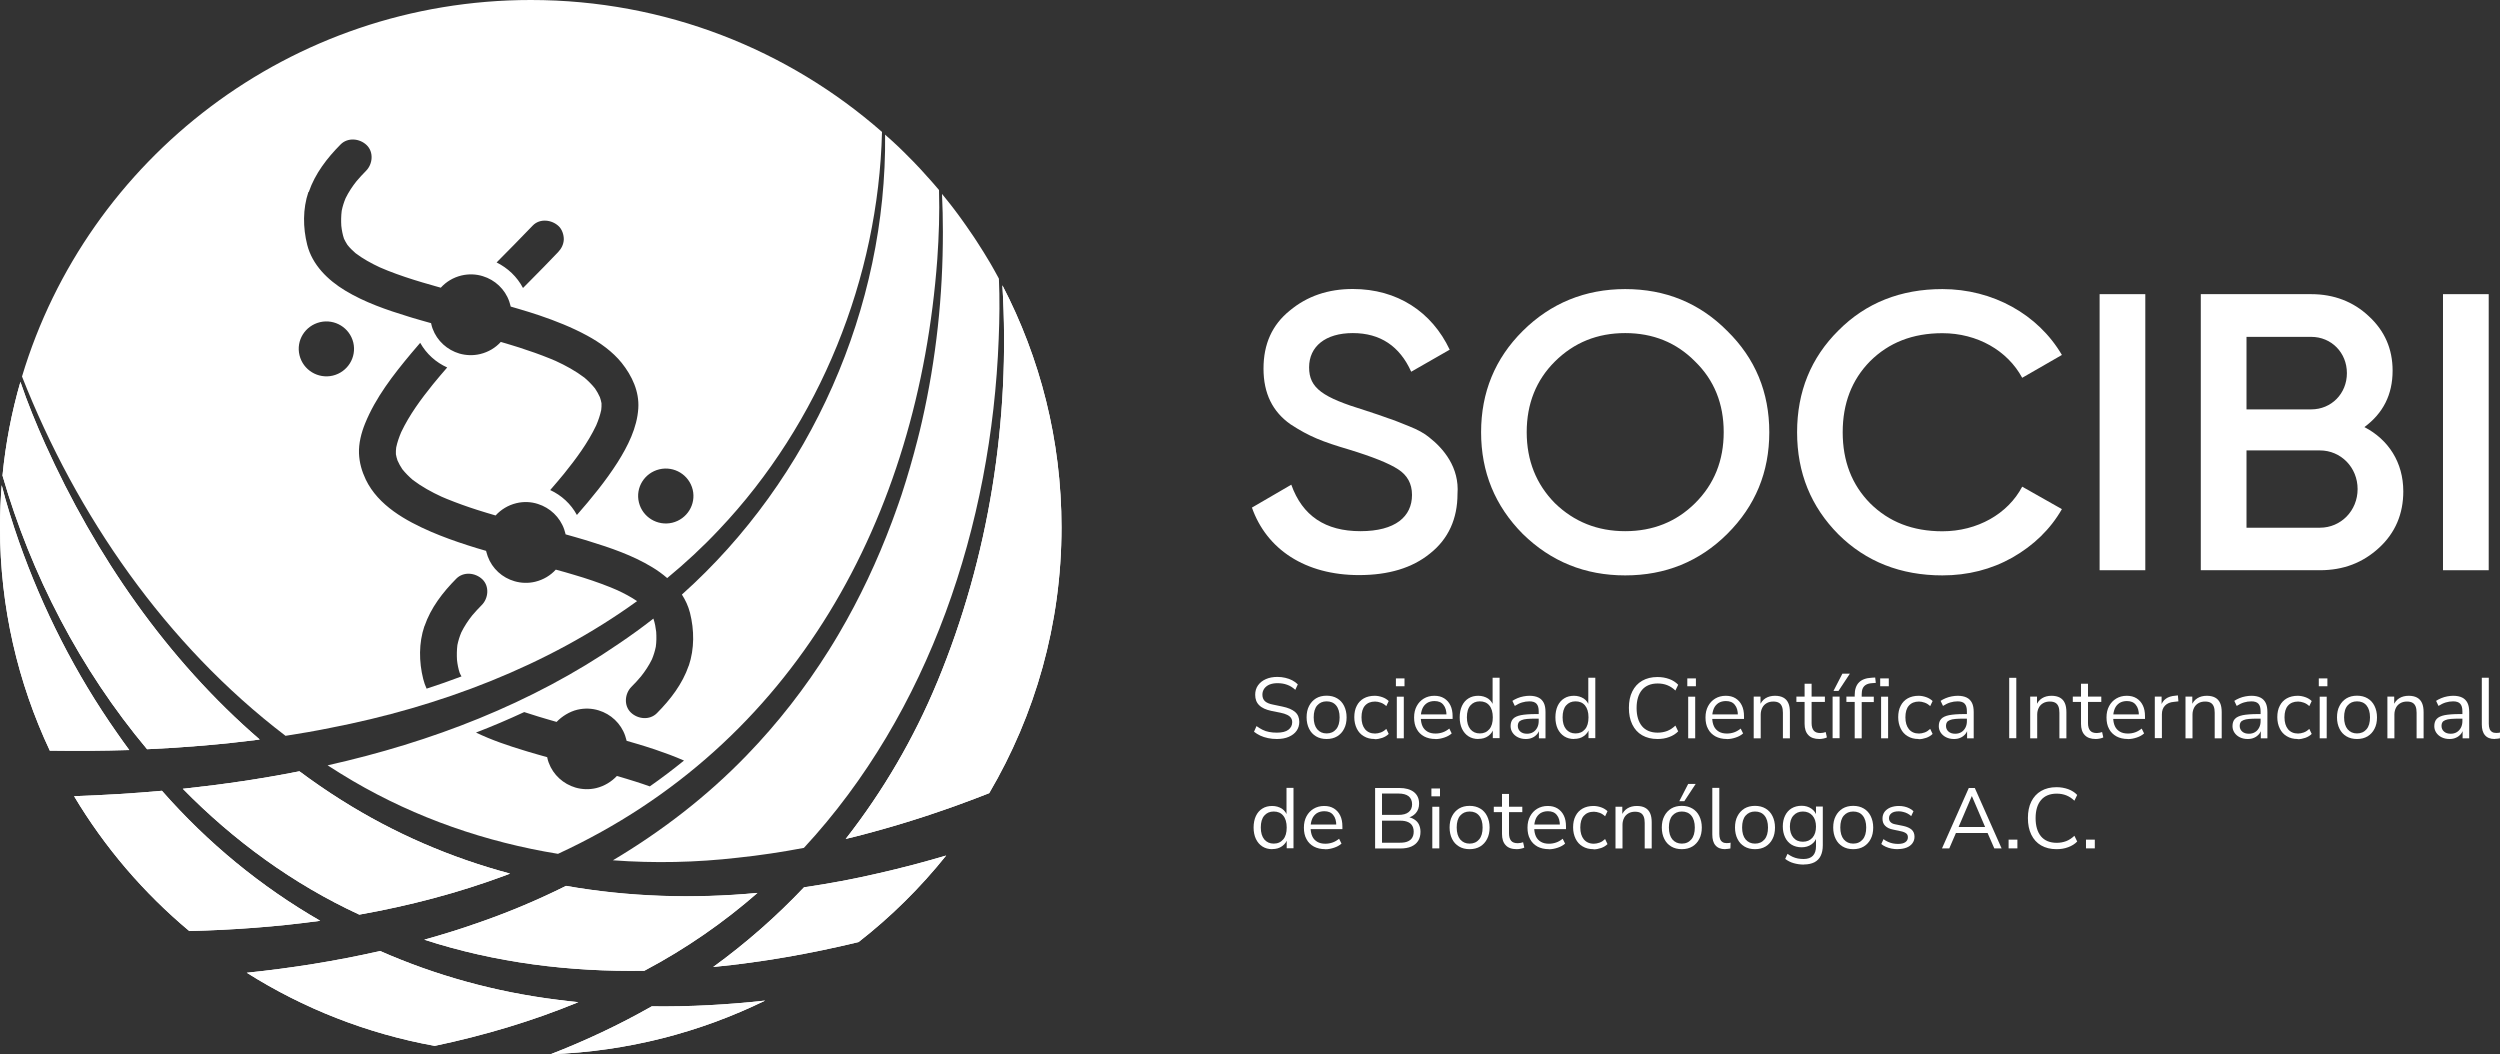 <svg width="166" height="70" viewBox="0 0 166 70" fill="none" xmlns="http://www.w3.org/2000/svg">
<rect x="0" y="0" width="166" height="70" fill="#333333" stroke="none"/>
<g id="Asset 13 2" clip-path="url(#clip0_620_1773)">
<g id="Layer_1-2">
<path id="Vector" d="M83.133 33.701L85.742 32.183C86.48 34.255 88.007 35.27 90.331 35.27C92.655 35.27 93.757 34.301 93.757 32.863C93.757 32.104 93.438 31.55 92.834 31.161C92.23 30.765 91.121 30.323 89.567 29.848C87.801 29.327 86.931 28.984 85.689 28.173C84.501 27.335 83.897 26.128 83.897 24.479C83.897 22.83 84.474 21.57 85.636 20.627C86.798 19.657 88.193 19.189 89.826 19.189C92.781 19.189 95.072 20.706 96.26 23.219L93.704 24.683C92.94 22.982 91.645 22.117 89.826 22.117C88.007 22.117 86.924 23.008 86.924 24.393C86.924 25.778 87.821 26.385 90.643 27.249C91.353 27.487 91.858 27.645 92.17 27.77C92.515 27.876 92.96 28.061 93.538 28.292C94.142 28.529 94.594 28.786 94.879 29.024C95.855 29.782 96.911 31.042 96.778 32.797C96.778 34.446 96.174 35.785 94.959 36.748C93.77 37.718 92.19 38.186 90.238 38.186C86.679 38.186 84.096 36.484 83.12 33.681L83.133 33.701Z" fill="white"/>
<path id="Vector_2" d="M107.913 38.206C105.251 38.206 102.986 37.289 101.114 35.455C99.268 33.595 98.345 31.346 98.345 28.701C98.345 26.055 99.268 23.806 101.114 21.972C102.96 20.139 105.251 19.195 107.913 19.195C110.576 19.195 112.84 20.112 114.686 21.972C116.558 23.806 117.481 26.055 117.481 28.701C117.481 31.346 116.558 33.595 114.686 35.455C112.84 37.289 110.576 38.206 107.913 38.206ZM107.913 35.27C109.759 35.27 111.313 34.644 112.555 33.41C113.823 32.151 114.454 30.581 114.454 28.694C114.454 26.808 113.823 25.238 112.555 24.004C111.313 22.744 109.759 22.117 107.913 22.117C106.067 22.117 104.514 22.744 103.245 24.004C102.004 25.238 101.373 26.808 101.373 28.694C101.373 30.581 102.004 32.151 103.245 33.41C104.514 34.644 106.067 35.27 107.913 35.27Z" fill="white"/>
<path id="Vector_3" d="M122.07 35.482C120.25 33.648 119.327 31.398 119.327 28.701C119.327 26.003 120.25 23.753 122.07 21.946C123.889 20.112 126.206 19.195 128.975 19.195C132.322 19.195 135.33 20.871 136.91 23.569L134.274 25.086C133.298 23.278 131.293 22.124 128.975 22.124C126.997 22.124 125.416 22.751 124.175 23.984C122.959 25.218 122.355 26.788 122.355 28.701C122.355 30.613 122.959 32.183 124.175 33.417C125.416 34.651 126.997 35.277 128.975 35.277C131.293 35.277 133.325 34.123 134.274 32.315L136.91 33.806C136.147 35.139 135.038 36.214 133.617 37.025C132.222 37.81 130.662 38.206 128.975 38.206C126.206 38.206 123.889 37.289 122.07 35.482Z" fill="white"/>
<path id="Vector_4" d="M139.414 19.532H142.448V37.863H139.414V19.532Z" fill="white"/>
<path id="Vector_5" d="M159.579 32.625C159.579 34.116 159.054 35.376 157.972 36.372C156.89 37.368 155.602 37.863 154.041 37.863H146.133V19.532H153.464C154.964 19.532 156.259 20.026 157.288 20.996C158.344 21.966 158.869 23.173 158.869 24.611C158.869 26.207 158.238 27.441 156.996 28.358C158.603 29.195 159.579 30.712 159.579 32.625ZM149.168 22.362V27.183H153.464C154.805 27.183 155.834 26.135 155.834 24.776C155.834 23.417 154.805 22.368 153.464 22.368H149.168V22.362ZM154.041 35.04C155.436 35.04 156.545 33.912 156.545 32.474C156.545 31.036 155.436 29.908 154.041 29.908H149.168V35.04H154.041Z" fill="white"/>
<path id="Vector_6" d="M162.215 19.532H165.25V37.863H162.215V19.532Z" fill="white"/>
<path id="Vector_7" d="M84.786 49.07C84.574 49.07 84.381 49.05 84.195 49.011C84.009 48.971 83.837 48.918 83.684 48.846C83.531 48.773 83.392 48.687 83.266 48.588L83.432 48.212C83.564 48.305 83.697 48.391 83.83 48.456C83.963 48.523 84.115 48.575 84.268 48.602C84.428 48.635 84.6 48.648 84.786 48.648C85.132 48.648 85.384 48.582 85.55 48.456C85.716 48.331 85.802 48.16 85.802 47.955C85.802 47.843 85.775 47.751 85.722 47.672C85.669 47.592 85.59 47.526 85.47 47.467C85.351 47.408 85.204 47.361 85.012 47.322L84.414 47.203C84.056 47.124 83.784 47.005 83.611 46.827C83.432 46.656 83.345 46.425 83.345 46.135C83.345 45.897 83.405 45.686 83.531 45.508C83.657 45.33 83.83 45.191 84.056 45.092C84.281 44.993 84.534 44.947 84.819 44.947C85.005 44.947 85.178 44.967 85.344 45.007C85.51 45.046 85.663 45.099 85.802 45.172C85.942 45.244 86.068 45.336 86.174 45.442L86.008 45.805C85.835 45.647 85.656 45.534 85.463 45.468C85.271 45.396 85.058 45.363 84.819 45.363C84.614 45.363 84.441 45.396 84.295 45.455C84.149 45.515 84.036 45.607 83.95 45.719C83.87 45.838 83.823 45.97 83.823 46.121C83.823 46.306 83.876 46.445 83.989 46.557C84.102 46.662 84.288 46.742 84.54 46.788L85.138 46.913C85.523 46.992 85.809 47.111 85.995 47.276C86.181 47.434 86.273 47.658 86.273 47.935C86.273 48.153 86.214 48.351 86.094 48.523C85.975 48.694 85.802 48.826 85.576 48.925C85.351 49.024 85.085 49.07 84.779 49.07H84.786Z" fill="white"/>
<path id="Vector_8" d="M88.086 49.07C87.814 49.07 87.582 49.011 87.382 48.892C87.183 48.773 87.031 48.608 86.924 48.39C86.818 48.179 86.758 47.922 86.758 47.632C86.758 47.342 86.811 47.084 86.924 46.873C87.031 46.662 87.19 46.491 87.382 46.372C87.582 46.253 87.814 46.194 88.086 46.194C88.359 46.194 88.591 46.253 88.79 46.372C88.989 46.491 89.142 46.656 89.248 46.873C89.355 47.091 89.414 47.342 89.414 47.632C89.414 47.922 89.361 48.179 89.248 48.39C89.142 48.608 88.983 48.773 88.79 48.892C88.591 49.011 88.359 49.07 88.086 49.07ZM88.086 48.7C88.352 48.7 88.558 48.608 88.717 48.423C88.876 48.239 88.95 47.975 88.95 47.632C88.95 47.289 88.87 47.025 88.717 46.84C88.564 46.656 88.352 46.57 88.086 46.57C87.821 46.57 87.621 46.662 87.462 46.84C87.303 47.025 87.23 47.289 87.23 47.632C87.23 47.975 87.309 48.239 87.462 48.423C87.621 48.608 87.827 48.7 88.086 48.7Z" fill="white"/>
<path id="Vector_9" d="M91.28 49.07C91.001 49.07 90.762 49.011 90.556 48.885C90.35 48.766 90.198 48.595 90.091 48.377C89.985 48.16 89.925 47.909 89.925 47.619C89.925 47.328 89.979 47.071 90.091 46.86C90.198 46.649 90.357 46.484 90.556 46.372C90.755 46.26 91.001 46.2 91.28 46.2C91.453 46.2 91.619 46.233 91.791 46.293C91.957 46.352 92.097 46.438 92.21 46.55L92.05 46.886C91.938 46.781 91.818 46.702 91.685 46.656C91.552 46.609 91.426 46.583 91.307 46.583C91.014 46.583 90.795 46.675 90.636 46.853C90.477 47.032 90.404 47.295 90.404 47.632C90.404 47.968 90.483 48.225 90.636 48.417C90.795 48.608 91.014 48.707 91.307 48.707C91.426 48.707 91.552 48.681 91.685 48.635C91.818 48.588 91.938 48.503 92.05 48.397L92.21 48.733C92.097 48.846 91.957 48.931 91.791 48.991C91.619 49.05 91.453 49.083 91.287 49.083L91.28 49.07Z" fill="white"/>
<path id="Vector_10" d="M92.688 45.567V45.046H93.259V45.567H92.688ZM92.748 49.024V46.26H93.212V49.024H92.748Z" fill="white"/>
<path id="Vector_11" d="M95.317 49.07C95.025 49.07 94.773 49.011 94.56 48.898C94.348 48.78 94.182 48.621 94.069 48.404C93.949 48.193 93.896 47.935 93.896 47.638C93.896 47.342 93.956 47.097 94.069 46.886C94.182 46.675 94.341 46.504 94.54 46.385C94.74 46.266 94.972 46.2 95.237 46.2C95.503 46.2 95.702 46.253 95.888 46.365C96.067 46.477 96.207 46.629 96.307 46.834C96.406 47.038 96.453 47.276 96.453 47.559V47.737H94.255V47.434H96.141L96.048 47.507C96.048 47.203 95.981 46.966 95.842 46.801C95.709 46.629 95.51 46.55 95.251 46.55C95.058 46.55 94.892 46.596 94.753 46.682C94.62 46.774 94.514 46.893 94.447 47.051C94.381 47.21 94.341 47.394 94.341 47.599V47.632C94.341 47.863 94.381 48.061 94.454 48.219C94.527 48.377 94.64 48.496 94.786 48.582C94.932 48.667 95.111 48.707 95.317 48.707C95.483 48.707 95.643 48.681 95.795 48.628C95.948 48.575 96.094 48.489 96.234 48.377L96.393 48.7C96.267 48.813 96.107 48.905 95.908 48.971C95.716 49.037 95.516 49.076 95.311 49.076L95.317 49.07Z" fill="white"/>
<path id="Vector_12" d="M98.159 49.07C97.913 49.07 97.694 49.011 97.508 48.892C97.323 48.773 97.183 48.608 97.077 48.391C96.977 48.179 96.924 47.922 96.924 47.632C96.924 47.342 96.977 47.078 97.077 46.867C97.176 46.656 97.323 46.484 97.508 46.372C97.694 46.253 97.913 46.2 98.159 46.2C98.405 46.2 98.624 46.267 98.81 46.385C98.989 46.511 99.109 46.682 99.168 46.893H99.109V45H99.573V49.011H99.122V48.351H99.182C99.122 48.569 99.002 48.74 98.817 48.872C98.637 49.004 98.418 49.063 98.166 49.063L98.159 49.07ZM98.259 48.7C98.524 48.7 98.73 48.608 98.889 48.423C99.049 48.239 99.122 47.975 99.122 47.632C99.122 47.289 99.042 47.025 98.889 46.84C98.737 46.656 98.524 46.57 98.259 46.57C97.993 46.57 97.794 46.662 97.635 46.84C97.475 47.025 97.402 47.289 97.402 47.632C97.402 47.975 97.482 48.239 97.635 48.423C97.794 48.608 98 48.7 98.259 48.7Z" fill="white"/>
<path id="Vector_13" d="M101.306 49.07C101.114 49.07 100.941 49.03 100.795 48.958C100.642 48.885 100.523 48.78 100.437 48.654C100.35 48.522 100.304 48.384 100.304 48.219C100.304 48.014 100.357 47.849 100.463 47.737C100.569 47.619 100.742 47.539 100.988 47.487C101.233 47.441 101.559 47.414 101.984 47.414H102.243V47.718H101.99C101.758 47.718 101.565 47.724 101.406 47.737C101.247 47.751 101.127 47.777 101.034 47.816C100.941 47.856 100.875 47.902 100.842 47.962C100.802 48.021 100.782 48.1 100.782 48.193C100.782 48.351 100.835 48.476 100.948 48.575C101.061 48.674 101.207 48.72 101.393 48.72C101.545 48.72 101.678 48.687 101.798 48.615C101.917 48.542 102.004 48.443 102.07 48.318C102.136 48.193 102.17 48.047 102.17 47.883V47.236C102.17 46.999 102.123 46.834 102.023 46.728C101.931 46.623 101.771 46.57 101.552 46.57C101.386 46.57 101.22 46.596 101.067 46.642C100.908 46.689 100.749 46.768 100.583 46.873L100.423 46.537C100.523 46.471 100.636 46.411 100.762 46.359C100.888 46.306 101.021 46.266 101.16 46.24C101.3 46.214 101.433 46.2 101.559 46.2C101.798 46.2 101.997 46.24 102.156 46.319C102.316 46.398 102.429 46.517 102.508 46.675C102.588 46.834 102.621 47.038 102.621 47.282V49.024H102.183V48.377H102.236C102.203 48.522 102.15 48.648 102.063 48.747C101.977 48.846 101.871 48.931 101.745 48.984C101.618 49.043 101.479 49.07 101.32 49.07H101.306Z" fill="white"/>
<path id="Vector_14" d="M104.514 49.07C104.268 49.07 104.049 49.011 103.863 48.892C103.677 48.773 103.538 48.608 103.431 48.391C103.332 48.179 103.279 47.922 103.279 47.632C103.279 47.342 103.332 47.078 103.431 46.867C103.531 46.656 103.677 46.484 103.863 46.372C104.049 46.253 104.268 46.2 104.514 46.2C104.759 46.2 104.978 46.267 105.164 46.385C105.344 46.511 105.463 46.682 105.523 46.893H105.463V45H105.928V49.011H105.476V48.351H105.536C105.476 48.569 105.357 48.74 105.171 48.872C104.992 49.004 104.773 49.063 104.52 49.063L104.514 49.07ZM104.613 48.7C104.879 48.7 105.085 48.608 105.244 48.423C105.403 48.239 105.476 47.975 105.476 47.632C105.476 47.289 105.397 47.025 105.244 46.84C105.091 46.656 104.879 46.57 104.613 46.57C104.348 46.57 104.148 46.662 103.989 46.84C103.83 47.025 103.757 47.289 103.757 47.632C103.757 47.975 103.836 48.239 103.989 48.423C104.148 48.608 104.354 48.7 104.613 48.7Z" fill="white"/>
<path id="Vector_15" d="M110.058 49.07C109.66 49.07 109.321 48.984 109.035 48.819C108.75 48.654 108.537 48.417 108.385 48.107C108.232 47.797 108.159 47.434 108.159 47.005C108.159 46.577 108.232 46.214 108.385 45.91C108.537 45.607 108.75 45.369 109.035 45.205C109.321 45.04 109.66 44.954 110.058 44.954C110.337 44.954 110.596 45 110.835 45.086C111.074 45.172 111.273 45.303 111.432 45.468L111.247 45.851C111.074 45.686 110.888 45.567 110.702 45.495C110.516 45.422 110.304 45.383 110.071 45.383C109.62 45.383 109.268 45.528 109.029 45.811C108.79 46.095 108.67 46.497 108.67 47.012C108.67 47.526 108.79 47.929 109.029 48.219C109.268 48.503 109.62 48.648 110.071 48.648C110.304 48.648 110.509 48.608 110.702 48.536C110.888 48.463 111.074 48.344 111.247 48.179L111.432 48.562C111.273 48.727 111.074 48.852 110.835 48.938C110.596 49.03 110.337 49.07 110.058 49.07Z" fill="white"/>
<path id="Vector_16" d="M112.037 45.567V45.046H112.608V45.567H112.037ZM112.096 49.024V46.26H112.561V49.024H112.096Z" fill="white"/>
<path id="Vector_17" d="M114.666 49.07C114.374 49.07 114.122 49.011 113.909 48.898C113.697 48.78 113.531 48.621 113.418 48.404C113.298 48.193 113.245 47.935 113.245 47.638C113.245 47.342 113.305 47.097 113.418 46.886C113.531 46.675 113.69 46.504 113.889 46.385C114.088 46.266 114.321 46.2 114.586 46.2C114.852 46.2 115.051 46.253 115.237 46.365C115.416 46.477 115.556 46.629 115.655 46.834C115.755 47.038 115.802 47.276 115.802 47.559V47.737H113.604V47.434H115.489L115.396 47.507C115.396 47.203 115.33 46.966 115.191 46.801C115.058 46.629 114.859 46.55 114.6 46.55C114.407 46.55 114.241 46.596 114.102 46.682C113.969 46.774 113.863 46.893 113.796 47.051C113.73 47.21 113.69 47.394 113.69 47.599V47.632C113.69 47.863 113.73 48.061 113.803 48.219C113.876 48.377 113.989 48.496 114.135 48.582C114.281 48.667 114.46 48.707 114.666 48.707C114.832 48.707 114.991 48.681 115.144 48.628C115.297 48.575 115.443 48.489 115.582 48.377L115.742 48.7C115.616 48.813 115.456 48.905 115.257 48.971C115.064 49.037 114.865 49.076 114.659 49.076L114.666 49.07Z" fill="white"/>
<path id="Vector_18" d="M116.446 49.017V46.253H116.897V46.867H116.838C116.917 46.649 117.05 46.477 117.229 46.365C117.409 46.253 117.621 46.2 117.86 46.2C118.079 46.2 118.265 46.24 118.411 46.319C118.557 46.398 118.67 46.517 118.743 46.682C118.816 46.84 118.849 47.045 118.849 47.295V49.024H118.385V47.328C118.385 47.157 118.365 47.018 118.318 46.906C118.272 46.794 118.205 46.715 118.112 46.662C118.019 46.609 117.9 46.583 117.747 46.583C117.581 46.583 117.435 46.616 117.309 46.689C117.183 46.761 117.083 46.86 117.017 46.992C116.95 47.124 116.911 47.276 116.911 47.447V49.024H116.446V49.017Z" fill="white"/>
<path id="Vector_19" d="M120.808 49.07C120.483 49.07 120.231 48.984 120.071 48.806C119.905 48.635 119.825 48.384 119.825 48.061V46.609H119.281V46.253H119.825V45.402H120.29V46.253H121.173V46.609H120.29V48.014C120.29 48.232 120.337 48.397 120.43 48.509C120.523 48.621 120.669 48.674 120.875 48.674C120.934 48.674 120.994 48.667 121.061 48.654C121.12 48.641 121.18 48.621 121.227 48.608L121.306 48.964C121.26 48.991 121.187 49.017 121.087 49.037C120.994 49.057 120.901 49.07 120.815 49.07H120.808Z" fill="white"/>
<path id="Vector_20" d="M121.685 49.017V46.253H122.149V49.017H121.685ZM121.744 45.877L122.335 44.73H122.833L122.076 45.877H121.744Z" fill="white"/>
<path id="Vector_21" d="M123.152 49.017V46.609H122.601V46.253H123.278L123.152 46.372V46.154C123.152 45.785 123.245 45.508 123.431 45.317C123.617 45.125 123.903 45.02 124.288 45L124.513 44.987L124.553 45.343L124.288 45.363C124.128 45.376 124.002 45.409 123.903 45.468C123.803 45.528 123.73 45.607 123.683 45.712C123.637 45.818 123.617 45.95 123.617 46.108V46.346L123.551 46.26H124.42V46.616H123.617V49.024H123.152V49.017Z" fill="white"/>
<path id="Vector_22" d="M124.845 45.567V45.046H125.416V45.567H124.845ZM124.905 49.024V46.26H125.37V49.024H124.905Z" fill="white"/>
<path id="Vector_23" d="M127.395 49.07C127.116 49.07 126.877 49.011 126.671 48.885C126.465 48.766 126.313 48.595 126.207 48.377C126.1 48.16 126.041 47.909 126.041 47.619C126.041 47.328 126.094 47.071 126.207 46.86C126.313 46.649 126.472 46.484 126.671 46.372C126.871 46.26 127.116 46.2 127.395 46.2C127.568 46.2 127.734 46.233 127.906 46.293C128.072 46.352 128.212 46.438 128.325 46.55L128.165 46.886C128.052 46.781 127.933 46.702 127.8 46.656C127.667 46.609 127.541 46.583 127.422 46.583C127.129 46.583 126.91 46.675 126.751 46.853C126.592 47.032 126.519 47.295 126.519 47.632C126.519 47.968 126.598 48.225 126.751 48.417C126.91 48.608 127.129 48.707 127.422 48.707C127.541 48.707 127.667 48.681 127.8 48.635C127.933 48.588 128.052 48.503 128.165 48.397L128.325 48.733C128.212 48.846 128.072 48.931 127.906 48.991C127.734 49.05 127.568 49.083 127.402 49.083L127.395 49.07Z" fill="white"/>
<path id="Vector_24" d="M129.739 49.07C129.546 49.07 129.374 49.03 129.228 48.958C129.075 48.885 128.955 48.78 128.869 48.654C128.783 48.522 128.736 48.384 128.736 48.219C128.736 48.014 128.789 47.849 128.896 47.737C129.002 47.619 129.175 47.539 129.42 47.487C129.666 47.441 129.991 47.414 130.416 47.414H130.675V47.718H130.423C130.19 47.718 129.998 47.724 129.839 47.737C129.679 47.751 129.56 47.777 129.467 47.816C129.374 47.856 129.307 47.902 129.274 47.962C129.234 48.021 129.214 48.1 129.214 48.193C129.214 48.351 129.268 48.476 129.38 48.575C129.493 48.674 129.639 48.72 129.825 48.72C129.978 48.72 130.111 48.687 130.23 48.615C130.35 48.542 130.436 48.443 130.503 48.318C130.569 48.193 130.602 48.047 130.602 47.883V47.236C130.602 46.999 130.556 46.834 130.456 46.728C130.363 46.623 130.204 46.57 129.985 46.57C129.819 46.57 129.653 46.596 129.5 46.642C129.341 46.689 129.181 46.768 129.015 46.873L128.856 46.537C128.955 46.471 129.068 46.411 129.194 46.359C129.321 46.306 129.453 46.266 129.593 46.24C129.732 46.214 129.865 46.2 129.991 46.2C130.23 46.2 130.43 46.24 130.589 46.319C130.748 46.398 130.861 46.517 130.941 46.675C131.02 46.834 131.054 47.038 131.054 47.282V49.024H130.615V48.377H130.669C130.635 48.522 130.582 48.648 130.496 48.747C130.41 48.846 130.303 48.931 130.177 48.984C130.051 49.043 129.912 49.07 129.752 49.07H129.739Z" fill="white"/>
<path id="Vector_25" d="M133.411 49.017V45.007H133.882V49.017H133.411Z" fill="white"/>
<path id="Vector_26" d="M134.805 49.017V46.253H135.257V46.867H135.197C135.277 46.649 135.409 46.477 135.589 46.365C135.768 46.253 135.98 46.2 136.219 46.2C136.439 46.2 136.625 46.24 136.771 46.319C136.917 46.398 137.03 46.517 137.103 46.682C137.176 46.84 137.209 47.045 137.209 47.295V49.024H136.744V47.328C136.744 47.157 136.724 47.018 136.678 46.906C136.631 46.794 136.565 46.715 136.472 46.662C136.379 46.609 136.259 46.583 136.107 46.583C135.941 46.583 135.795 46.616 135.668 46.689C135.542 46.761 135.443 46.86 135.376 46.992C135.31 47.124 135.27 47.276 135.27 47.447V49.024H134.805V49.017Z" fill="white"/>
<path id="Vector_27" d="M139.161 49.07C138.836 49.07 138.584 48.984 138.424 48.806C138.258 48.635 138.179 48.384 138.179 48.061V46.609H137.634V46.253H138.179V45.402H138.643V46.253H139.526V46.609H138.643V48.014C138.643 48.232 138.69 48.397 138.783 48.509C138.876 48.621 139.022 48.674 139.228 48.674C139.287 48.674 139.347 48.667 139.414 48.654C139.473 48.641 139.533 48.621 139.58 48.608L139.659 48.964C139.613 48.991 139.54 49.017 139.44 49.037C139.347 49.057 139.254 49.07 139.168 49.07H139.161Z" fill="white"/>
<path id="Vector_28" d="M141.293 49.07C141 49.07 140.748 49.011 140.536 48.898C140.323 48.78 140.157 48.621 140.044 48.404C139.925 48.193 139.872 47.935 139.872 47.638C139.872 47.342 139.931 47.097 140.044 46.886C140.157 46.675 140.316 46.504 140.516 46.385C140.715 46.266 140.947 46.2 141.213 46.2C141.478 46.2 141.678 46.253 141.864 46.365C142.043 46.477 142.182 46.629 142.282 46.834C142.382 47.038 142.428 47.276 142.428 47.559V47.737H140.23V47.434H142.116L142.023 47.507C142.023 47.203 141.957 46.966 141.817 46.801C141.684 46.629 141.485 46.55 141.226 46.55C141.034 46.55 140.868 46.596 140.728 46.682C140.595 46.774 140.489 46.893 140.423 47.051C140.356 47.21 140.316 47.394 140.316 47.599V47.632C140.316 47.863 140.356 48.061 140.429 48.219C140.502 48.377 140.615 48.496 140.761 48.582C140.907 48.667 141.087 48.707 141.293 48.707C141.459 48.707 141.618 48.681 141.771 48.628C141.923 48.575 142.069 48.489 142.209 48.377L142.368 48.7C142.242 48.813 142.083 48.905 141.884 48.971C141.691 49.037 141.492 49.076 141.286 49.076L141.293 49.07Z" fill="white"/>
<path id="Vector_29" d="M143.079 49.017V46.253H143.53V46.906H143.47C143.537 46.682 143.65 46.511 143.809 46.398C143.968 46.28 144.181 46.214 144.446 46.194L144.612 46.174L144.646 46.57L144.353 46.603C144.095 46.623 143.895 46.708 143.756 46.853C143.616 46.999 143.55 47.19 143.55 47.434V49.011H143.079V49.017Z" fill="white"/>
<path id="Vector_30" d="M145.117 49.017V46.253H145.569V46.867H145.509C145.589 46.649 145.721 46.477 145.901 46.365C146.08 46.253 146.292 46.2 146.532 46.2C146.751 46.2 146.937 46.24 147.083 46.319C147.229 46.398 147.342 46.517 147.415 46.682C147.488 46.84 147.521 47.045 147.521 47.295V49.024H147.056V47.328C147.056 47.157 147.036 47.018 146.99 46.906C146.943 46.794 146.877 46.715 146.784 46.662C146.691 46.609 146.571 46.583 146.419 46.583C146.253 46.583 146.107 46.616 145.98 46.689C145.854 46.761 145.755 46.86 145.688 46.992C145.622 47.124 145.582 47.276 145.582 47.447V49.024H145.117V49.017Z" fill="white"/>
<path id="Vector_31" d="M149.241 49.07C149.048 49.07 148.875 49.03 148.729 48.958C148.577 48.885 148.457 48.78 148.371 48.654C148.285 48.522 148.238 48.384 148.238 48.219C148.238 48.014 148.291 47.849 148.397 47.737C148.504 47.619 148.676 47.539 148.922 47.487C149.168 47.441 149.493 47.414 149.918 47.414H150.177V47.718H149.925C149.692 47.718 149.5 47.724 149.34 47.737C149.181 47.751 149.061 47.777 148.968 47.816C148.875 47.856 148.809 47.902 148.776 47.962C148.736 48.021 148.716 48.1 148.716 48.193C148.716 48.351 148.769 48.476 148.882 48.575C148.995 48.674 149.141 48.72 149.327 48.72C149.48 48.72 149.613 48.687 149.732 48.615C149.852 48.542 149.938 48.443 150.004 48.318C150.071 48.193 150.104 48.047 150.104 47.883V47.236C150.104 46.999 150.057 46.834 149.958 46.728C149.865 46.623 149.705 46.57 149.486 46.57C149.32 46.57 149.154 46.596 149.002 46.642C148.842 46.689 148.683 46.768 148.517 46.873L148.358 46.537C148.457 46.471 148.57 46.411 148.696 46.359C148.822 46.306 148.955 46.266 149.095 46.24C149.234 46.214 149.367 46.2 149.493 46.2C149.732 46.2 149.931 46.24 150.091 46.319C150.25 46.398 150.363 46.517 150.443 46.675C150.522 46.834 150.555 47.038 150.555 47.282V49.024H150.117V48.377H150.17C150.137 48.522 150.084 48.648 149.998 48.747C149.911 48.846 149.805 48.931 149.679 48.984C149.553 49.043 149.413 49.07 149.254 49.07H149.241Z" fill="white"/>
<path id="Vector_32" d="M152.567 49.07C152.288 49.07 152.049 49.011 151.843 48.885C151.638 48.766 151.485 48.595 151.379 48.377C151.272 48.16 151.213 47.909 151.213 47.619C151.213 47.328 151.266 47.071 151.379 46.86C151.485 46.649 151.644 46.484 151.843 46.372C152.043 46.26 152.288 46.2 152.567 46.2C152.74 46.2 152.906 46.233 153.078 46.293C153.244 46.352 153.384 46.438 153.497 46.55L153.337 46.886C153.225 46.781 153.105 46.702 152.972 46.656C152.839 46.609 152.713 46.583 152.594 46.583C152.302 46.583 152.082 46.675 151.923 46.853C151.764 47.032 151.691 47.295 151.691 47.632C151.691 47.968 151.77 48.225 151.923 48.417C152.082 48.608 152.302 48.707 152.594 48.707C152.713 48.707 152.839 48.681 152.972 48.635C153.105 48.588 153.225 48.503 153.337 48.397L153.497 48.733C153.384 48.846 153.244 48.931 153.078 48.991C152.906 49.05 152.74 49.083 152.574 49.083L152.567 49.07Z" fill="white"/>
<path id="Vector_33" d="M153.968 45.567V45.046H154.539V45.567H153.968ZM154.028 49.024V46.26H154.493V49.024H154.028Z" fill="white"/>
<path id="Vector_34" d="M156.505 49.07C156.233 49.07 156 49.011 155.801 48.892C155.602 48.773 155.449 48.608 155.343 48.39C155.237 48.179 155.177 47.922 155.177 47.632C155.177 47.342 155.23 47.084 155.343 46.873C155.449 46.662 155.608 46.491 155.801 46.372C156 46.253 156.233 46.194 156.505 46.194C156.777 46.194 157.009 46.253 157.209 46.372C157.408 46.491 157.561 46.656 157.667 46.873C157.773 47.091 157.833 47.342 157.833 47.632C157.833 47.922 157.78 48.179 157.667 48.39C157.561 48.608 157.401 48.773 157.209 48.892C157.009 49.011 156.777 49.07 156.505 49.07ZM156.505 48.7C156.77 48.7 156.976 48.608 157.136 48.423C157.295 48.239 157.368 47.975 157.368 47.632C157.368 47.289 157.288 47.025 157.136 46.84C156.983 46.656 156.77 46.57 156.505 46.57C156.239 46.57 156.04 46.662 155.881 46.84C155.721 47.025 155.648 47.289 155.648 47.632C155.648 47.975 155.728 48.239 155.881 48.423C156.04 48.608 156.246 48.7 156.505 48.7Z" fill="white"/>
<path id="Vector_35" d="M158.523 49.017V46.253H158.975V46.867H158.915C158.995 46.649 159.128 46.477 159.307 46.365C159.486 46.253 159.699 46.2 159.938 46.2C160.157 46.2 160.343 46.24 160.489 46.319C160.635 46.398 160.748 46.517 160.821 46.682C160.894 46.84 160.927 47.045 160.927 47.295V49.024H160.462V47.328C160.462 47.157 160.442 47.018 160.396 46.906C160.349 46.794 160.283 46.715 160.19 46.662C160.097 46.609 159.978 46.583 159.825 46.583C159.659 46.583 159.513 46.616 159.387 46.689C159.26 46.761 159.161 46.86 159.094 46.992C159.028 47.124 158.988 47.276 158.988 47.447V49.024H158.523V49.017Z" fill="white"/>
<path id="Vector_36" d="M162.64 49.07C162.448 49.07 162.275 49.03 162.129 48.958C161.976 48.885 161.857 48.78 161.77 48.654C161.684 48.522 161.637 48.384 161.637 48.219C161.637 48.014 161.691 47.849 161.797 47.737C161.903 47.619 162.076 47.539 162.321 47.487C162.567 47.441 162.892 47.414 163.317 47.414H163.576V47.718H163.324C163.092 47.718 162.899 47.724 162.74 47.737C162.58 47.751 162.461 47.777 162.368 47.816C162.275 47.856 162.208 47.902 162.175 47.962C162.135 48.021 162.116 48.1 162.116 48.193C162.116 48.351 162.169 48.476 162.282 48.575C162.394 48.674 162.541 48.72 162.726 48.72C162.879 48.72 163.012 48.687 163.131 48.615C163.251 48.542 163.337 48.443 163.404 48.318C163.47 48.193 163.503 48.047 163.503 47.883V47.236C163.503 46.999 163.457 46.834 163.357 46.728C163.264 46.623 163.105 46.57 162.886 46.57C162.72 46.57 162.554 46.596 162.401 46.642C162.242 46.689 162.082 46.768 161.916 46.873L161.757 46.537C161.857 46.471 161.969 46.411 162.096 46.359C162.222 46.306 162.355 46.266 162.494 46.24C162.633 46.214 162.766 46.2 162.892 46.2C163.131 46.2 163.331 46.24 163.49 46.319C163.649 46.398 163.762 46.517 163.842 46.675C163.922 46.834 163.955 47.038 163.955 47.282V49.024H163.517V48.377H163.57C163.536 48.522 163.483 48.648 163.397 48.747C163.311 48.846 163.205 48.931 163.078 48.984C162.952 49.043 162.813 49.07 162.653 49.07H162.64Z" fill="white"/>
<path id="Vector_37" d="M165.641 49.07C165.356 49.07 165.143 48.984 165.004 48.819C164.858 48.654 164.792 48.41 164.792 48.1V45H165.256V48.061C165.256 48.193 165.276 48.305 165.309 48.397C165.343 48.489 165.402 48.555 165.475 48.602C165.548 48.648 165.635 48.667 165.748 48.667C165.794 48.667 165.841 48.667 165.88 48.661C165.927 48.661 165.967 48.648 166.007 48.635L165.993 49.024C165.934 49.037 165.874 49.044 165.821 49.05C165.768 49.057 165.708 49.063 165.655 49.063L165.641 49.07Z" fill="white"/>
<path id="Vector_38" d="M84.474 56.385C84.228 56.385 84.009 56.326 83.823 56.207C83.637 56.088 83.498 55.923 83.392 55.706C83.292 55.495 83.239 55.237 83.239 54.947C83.239 54.657 83.292 54.393 83.392 54.182C83.491 53.971 83.637 53.799 83.823 53.687C84.009 53.569 84.228 53.516 84.474 53.516C84.72 53.516 84.939 53.582 85.125 53.7C85.304 53.826 85.424 53.997 85.483 54.208H85.424V52.315H85.888V56.326H85.437V55.666H85.497C85.437 55.884 85.317 56.055 85.131 56.187C84.952 56.319 84.733 56.379 84.481 56.379L84.474 56.385ZM84.574 56.016C84.839 56.016 85.045 55.923 85.204 55.739C85.364 55.554 85.437 55.29 85.437 54.947C85.437 54.604 85.357 54.34 85.204 54.156C85.052 53.971 84.839 53.885 84.574 53.885C84.308 53.885 84.109 53.977 83.95 54.156C83.79 54.34 83.717 54.604 83.717 54.947C83.717 55.29 83.797 55.554 83.95 55.739C84.109 55.923 84.315 56.016 84.574 56.016Z" fill="white"/>
<path id="Vector_39" d="M88 56.385C87.708 56.385 87.455 56.326 87.243 56.214C87.03 56.095 86.864 55.937 86.751 55.719C86.632 55.508 86.579 55.251 86.579 54.954C86.579 54.657 86.639 54.413 86.751 54.202C86.864 53.991 87.024 53.819 87.223 53.701C87.422 53.582 87.654 53.516 87.92 53.516C88.186 53.516 88.385 53.569 88.571 53.681C88.75 53.793 88.89 53.945 88.989 54.149C89.089 54.354 89.135 54.591 89.135 54.875V55.053H86.937V54.749H88.823L88.73 54.822C88.73 54.519 88.664 54.281 88.524 54.116C88.392 53.945 88.192 53.865 87.933 53.865C87.741 53.865 87.575 53.912 87.435 53.997C87.303 54.09 87.196 54.209 87.13 54.367C87.064 54.525 87.024 54.71 87.024 54.914V54.947C87.024 55.178 87.064 55.376 87.137 55.534C87.21 55.693 87.323 55.811 87.469 55.897C87.615 55.983 87.794 56.023 88 56.023C88.166 56.023 88.325 55.996 88.478 55.943C88.631 55.891 88.777 55.805 88.916 55.693L89.076 56.016C88.949 56.128 88.79 56.22 88.591 56.286C88.398 56.352 88.199 56.392 87.993 56.392L88 56.385Z" fill="white"/>
<path id="Vector_40" d="M91.307 56.332V52.322H92.92C93.332 52.322 93.651 52.414 93.883 52.592C94.115 52.777 94.228 53.034 94.228 53.364C94.228 53.615 94.155 53.826 94.009 53.991C93.863 54.156 93.664 54.268 93.412 54.321V54.241C93.604 54.261 93.77 54.321 93.903 54.406C94.042 54.492 94.149 54.604 94.215 54.743C94.281 54.881 94.321 55.046 94.321 55.231C94.321 55.468 94.268 55.673 94.162 55.838C94.056 56.002 93.903 56.128 93.704 56.214C93.505 56.299 93.266 56.339 92.98 56.339H91.293L91.307 56.332ZM91.765 54.109H92.854C93.153 54.109 93.378 54.05 93.531 53.925C93.684 53.806 93.763 53.628 93.763 53.404C93.763 53.179 93.684 52.988 93.531 52.869C93.378 52.751 93.153 52.691 92.854 52.691H91.765V54.109ZM91.765 55.956H92.947C93.066 55.956 93.179 55.95 93.279 55.93C93.378 55.91 93.458 55.884 93.531 55.844C93.604 55.805 93.664 55.758 93.717 55.699C93.763 55.64 93.803 55.574 93.83 55.495C93.856 55.415 93.87 55.323 93.87 55.224C93.87 55.125 93.856 55.033 93.83 54.954C93.803 54.874 93.77 54.809 93.717 54.749C93.671 54.69 93.604 54.644 93.531 54.604C93.458 54.565 93.372 54.538 93.279 54.518C93.179 54.499 93.073 54.492 92.947 54.492H91.765V55.963V55.956Z" fill="white"/>
<path id="Vector_41" d="M95.045 52.876V52.355H95.616V52.876H95.045ZM95.105 56.333V53.569H95.57V56.333H95.105Z" fill="white"/>
<path id="Vector_42" d="M97.581 56.385C97.309 56.385 97.077 56.326 96.878 56.207C96.678 56.088 96.526 55.923 96.419 55.706C96.313 55.495 96.253 55.237 96.253 54.947C96.253 54.657 96.306 54.4 96.419 54.189C96.526 53.978 96.685 53.806 96.878 53.687C97.077 53.569 97.309 53.509 97.581 53.509C97.854 53.509 98.086 53.569 98.285 53.687C98.484 53.806 98.637 53.971 98.743 54.189C98.85 54.406 98.909 54.657 98.909 54.947C98.909 55.237 98.856 55.495 98.743 55.706C98.637 55.923 98.478 56.088 98.285 56.207C98.086 56.326 97.854 56.385 97.581 56.385ZM97.581 56.016C97.847 56.016 98.053 55.923 98.212 55.739C98.372 55.554 98.445 55.29 98.445 54.947C98.445 54.604 98.365 54.34 98.212 54.156C98.059 53.971 97.847 53.885 97.581 53.885C97.316 53.885 97.117 53.978 96.957 54.156C96.798 54.34 96.725 54.604 96.725 54.947C96.725 55.29 96.805 55.554 96.957 55.739C97.117 55.923 97.323 56.016 97.581 56.016Z" fill="white"/>
<path id="Vector_43" d="M100.715 56.385C100.39 56.385 100.138 56.3 99.978 56.121C99.812 55.95 99.733 55.699 99.733 55.376V53.925H99.188V53.569H99.733V52.718H100.198V53.569H101.081V53.925H100.198V55.33C100.198 55.548 100.244 55.712 100.337 55.825C100.43 55.937 100.576 55.989 100.782 55.989C100.842 55.989 100.901 55.983 100.968 55.97C101.028 55.957 101.087 55.937 101.134 55.924L101.213 56.28C101.167 56.306 101.094 56.333 100.994 56.352C100.901 56.372 100.808 56.385 100.722 56.385H100.715Z" fill="white"/>
<path id="Vector_44" d="M102.847 56.385C102.555 56.385 102.303 56.326 102.09 56.214C101.878 56.095 101.712 55.937 101.599 55.719C101.479 55.508 101.426 55.251 101.426 54.954C101.426 54.657 101.486 54.413 101.599 54.202C101.712 53.991 101.871 53.819 102.07 53.701C102.269 53.582 102.502 53.516 102.767 53.516C103.033 53.516 103.232 53.569 103.418 53.681C103.597 53.793 103.737 53.945 103.836 54.149C103.936 54.354 103.982 54.591 103.982 54.875V55.053H101.785V54.749H103.67L103.577 54.822C103.577 54.519 103.511 54.281 103.372 54.116C103.239 53.945 103.04 53.865 102.781 53.865C102.588 53.865 102.422 53.912 102.283 53.997C102.15 54.09 102.044 54.209 101.977 54.367C101.911 54.525 101.871 54.71 101.871 54.914V54.947C101.871 55.178 101.911 55.376 101.984 55.534C102.057 55.693 102.17 55.811 102.316 55.897C102.462 55.983 102.641 56.023 102.847 56.023C103.013 56.023 103.172 55.996 103.325 55.943C103.478 55.891 103.624 55.805 103.763 55.693L103.923 56.016C103.797 56.128 103.637 56.22 103.438 56.286C103.245 56.352 103.046 56.392 102.84 56.392L102.847 56.385Z" fill="white"/>
<path id="Vector_45" d="M105.808 56.385C105.53 56.385 105.29 56.326 105.085 56.201C104.879 56.082 104.726 55.91 104.62 55.693C104.514 55.475 104.454 55.224 104.454 54.934C104.454 54.644 104.507 54.387 104.62 54.175C104.726 53.964 104.885 53.8 105.085 53.687C105.284 53.575 105.53 53.516 105.808 53.516C105.981 53.516 106.147 53.549 106.32 53.608C106.486 53.668 106.625 53.753 106.738 53.865L106.579 54.202C106.466 54.096 106.346 54.017 106.213 53.971C106.081 53.925 105.954 53.898 105.835 53.898C105.543 53.898 105.324 53.991 105.164 54.169C105.005 54.347 104.932 54.611 104.932 54.947C104.932 55.284 105.012 55.541 105.164 55.732C105.324 55.923 105.543 56.023 105.835 56.023C105.954 56.023 106.081 55.996 106.213 55.95C106.346 55.904 106.466 55.818 106.579 55.712L106.738 56.049C106.625 56.161 106.486 56.247 106.32 56.306C106.147 56.365 105.981 56.398 105.815 56.398L105.808 56.385Z" fill="white"/>
<path id="Vector_46" d="M107.269 56.333V53.569H107.721V54.182H107.661C107.741 53.964 107.874 53.793 108.053 53.681C108.232 53.569 108.445 53.516 108.684 53.516C108.903 53.516 109.089 53.555 109.235 53.635C109.381 53.714 109.494 53.833 109.567 53.997C109.64 54.156 109.673 54.36 109.673 54.611V56.339H109.208V54.644C109.208 54.472 109.188 54.334 109.142 54.222C109.095 54.109 109.029 54.03 108.936 53.978C108.843 53.925 108.723 53.898 108.571 53.898C108.405 53.898 108.259 53.931 108.132 54.004C108.006 54.077 107.907 54.175 107.84 54.307C107.774 54.439 107.734 54.591 107.734 54.763V56.339H107.269V56.333Z" fill="white"/>
<path id="Vector_47" d="M111.672 56.385C111.399 56.385 111.167 56.326 110.968 56.207C110.768 56.088 110.616 55.923 110.51 55.706C110.403 55.495 110.344 55.237 110.344 54.947C110.344 54.657 110.397 54.4 110.51 54.189C110.616 53.978 110.775 53.806 110.968 53.687C111.167 53.569 111.399 53.509 111.672 53.509C111.944 53.509 112.176 53.569 112.375 53.687C112.575 53.806 112.727 53.971 112.834 54.189C112.94 54.406 113 54.657 113 54.947C113 55.237 112.946 55.495 112.834 55.706C112.727 55.923 112.568 56.088 112.375 56.207C112.176 56.326 111.944 56.385 111.672 56.385ZM111.672 56.016C111.937 56.016 112.143 55.923 112.302 55.739C112.462 55.554 112.535 55.29 112.535 54.947C112.535 54.604 112.455 54.34 112.302 54.156C112.15 53.971 111.937 53.885 111.672 53.885C111.406 53.885 111.207 53.978 111.047 54.156C110.888 54.34 110.815 54.604 110.815 54.947C110.815 55.29 110.895 55.554 111.047 55.739C111.207 55.923 111.413 56.016 111.672 56.016ZM111.506 53.199L112.096 52.051H112.594L111.838 53.199H111.506Z" fill="white"/>
<path id="Vector_48" d="M114.547 56.385C114.261 56.385 114.049 56.299 113.909 56.134C113.763 55.969 113.697 55.725 113.697 55.416V52.315H114.162V55.376C114.162 55.508 114.181 55.62 114.215 55.712C114.248 55.805 114.308 55.871 114.381 55.917C114.454 55.963 114.54 55.983 114.653 55.983C114.699 55.983 114.746 55.983 114.786 55.976C114.832 55.976 114.872 55.963 114.912 55.95L114.899 56.339C114.839 56.352 114.779 56.359 114.726 56.365C114.673 56.372 114.613 56.379 114.56 56.379L114.547 56.385Z" fill="white"/>
<path id="Vector_49" d="M116.532 56.385C116.26 56.385 116.027 56.326 115.828 56.207C115.629 56.088 115.476 55.923 115.37 55.706C115.264 55.495 115.204 55.237 115.204 54.947C115.204 54.657 115.257 54.4 115.37 54.189C115.476 53.978 115.636 53.806 115.828 53.687C116.027 53.569 116.26 53.509 116.532 53.509C116.804 53.509 117.037 53.569 117.236 53.687C117.435 53.806 117.588 53.971 117.694 54.189C117.8 54.406 117.86 54.657 117.86 54.947C117.86 55.237 117.807 55.495 117.694 55.706C117.588 55.923 117.428 56.088 117.236 56.207C117.037 56.326 116.804 56.385 116.532 56.385ZM116.532 56.016C116.798 56.016 117.004 55.923 117.163 55.739C117.322 55.554 117.395 55.29 117.395 54.947C117.395 54.604 117.316 54.34 117.163 54.156C117.01 53.971 116.798 53.885 116.532 53.885C116.267 53.885 116.067 53.978 115.908 54.156C115.749 54.34 115.676 54.604 115.676 54.947C115.676 55.29 115.755 55.554 115.908 55.739C116.067 55.923 116.273 56.016 116.532 56.016Z" fill="white"/>
<path id="Vector_50" d="M119.779 57.408C119.54 57.408 119.314 57.375 119.102 57.315C118.889 57.256 118.703 57.157 118.537 57.032L118.69 56.695C118.803 56.775 118.916 56.84 119.029 56.893C119.142 56.946 119.261 56.979 119.381 57.005C119.5 57.025 119.626 57.038 119.759 57.038C120.031 57.038 120.237 56.966 120.377 56.821C120.516 56.675 120.582 56.464 120.582 56.194V55.547H120.642C120.582 55.765 120.463 55.943 120.277 56.069C120.091 56.201 119.872 56.26 119.626 56.26C119.381 56.26 119.148 56.201 118.962 56.088C118.776 55.97 118.63 55.811 118.531 55.6C118.431 55.389 118.378 55.152 118.378 54.875C118.378 54.598 118.431 54.36 118.531 54.156C118.63 53.951 118.776 53.786 118.962 53.674C119.148 53.562 119.374 53.503 119.626 53.503C119.879 53.503 120.098 53.569 120.277 53.694C120.463 53.819 120.576 53.991 120.636 54.209H120.582V53.556H121.034V56.121C121.034 56.405 120.987 56.636 120.894 56.827C120.802 57.019 120.662 57.157 120.476 57.256C120.29 57.348 120.058 57.401 119.786 57.401L119.779 57.408ZM119.713 55.891C119.978 55.891 120.191 55.798 120.35 55.62C120.509 55.435 120.582 55.191 120.582 54.888C120.582 54.584 120.503 54.334 120.35 54.156C120.191 53.978 119.978 53.885 119.713 53.885C119.447 53.885 119.241 53.978 119.082 54.156C118.922 54.334 118.849 54.578 118.849 54.888C118.849 55.198 118.929 55.442 119.082 55.62C119.241 55.805 119.447 55.891 119.713 55.891Z" fill="white"/>
<path id="Vector_51" d="M123.053 56.385C122.78 56.385 122.548 56.326 122.349 56.207C122.15 56.088 121.997 55.923 121.891 55.706C121.784 55.495 121.725 55.237 121.725 54.947C121.725 54.657 121.778 54.4 121.891 54.189C121.997 53.978 122.156 53.806 122.349 53.687C122.548 53.569 122.78 53.509 123.053 53.509C123.325 53.509 123.557 53.569 123.756 53.687C123.956 53.806 124.108 53.971 124.215 54.189C124.321 54.406 124.381 54.657 124.381 54.947C124.381 55.237 124.327 55.495 124.215 55.706C124.108 55.923 123.949 56.088 123.756 56.207C123.557 56.326 123.325 56.385 123.053 56.385ZM123.053 56.016C123.318 56.016 123.524 55.923 123.683 55.739C123.843 55.554 123.916 55.29 123.916 54.947C123.916 54.604 123.836 54.34 123.683 54.156C123.531 53.971 123.318 53.885 123.053 53.885C122.787 53.885 122.588 53.978 122.428 54.156C122.269 54.34 122.196 54.604 122.196 54.947C122.196 55.29 122.276 55.554 122.428 55.739C122.588 55.923 122.794 56.016 123.053 56.016Z" fill="white"/>
<path id="Vector_52" d="M126.014 56.385C125.868 56.385 125.728 56.372 125.595 56.346C125.463 56.319 125.337 56.28 125.217 56.227C125.097 56.174 124.998 56.115 124.918 56.042L125.064 55.719C125.157 55.792 125.257 55.851 125.363 55.897C125.469 55.943 125.576 55.983 125.688 56.003C125.801 56.023 125.914 56.036 126.027 56.036C126.246 56.036 126.412 55.996 126.518 55.917C126.631 55.838 126.684 55.732 126.684 55.594C126.684 55.488 126.651 55.402 126.578 55.343C126.505 55.284 126.392 55.231 126.233 55.198L125.708 55.086C125.469 55.04 125.29 54.954 125.171 54.828C125.051 54.71 124.998 54.551 124.998 54.354C124.998 54.182 125.044 54.037 125.131 53.912C125.224 53.786 125.35 53.694 125.509 53.621C125.675 53.555 125.868 53.516 126.08 53.516C126.213 53.516 126.333 53.529 126.452 53.556C126.572 53.582 126.684 53.621 126.784 53.674C126.89 53.727 126.977 53.786 127.056 53.865L126.904 54.189C126.831 54.123 126.751 54.063 126.658 54.017C126.565 53.971 126.472 53.931 126.372 53.912C126.273 53.885 126.18 53.872 126.08 53.872C125.868 53.872 125.702 53.912 125.595 53.997C125.483 54.083 125.429 54.189 125.429 54.327C125.429 54.433 125.463 54.519 125.536 54.591C125.609 54.664 125.708 54.71 125.854 54.736L126.379 54.842C126.625 54.895 126.811 54.98 126.937 55.092C127.063 55.211 127.123 55.363 127.123 55.561C127.123 55.726 127.076 55.871 126.983 55.996C126.89 56.121 126.764 56.214 126.598 56.28C126.432 56.346 126.233 56.379 126.014 56.379V56.385Z" fill="white"/>
<path id="Vector_53" d="M128.949 56.332L130.728 52.322H131.127L132.906 56.332H132.421L131.923 55.191L132.156 55.31H129.692L129.925 55.191L129.433 56.332H128.949ZM130.927 52.863L130.004 55.02L129.865 54.914H131.983L131.857 55.02L130.934 52.863H130.921H130.927Z" fill="white"/>
<path id="Vector_54" d="M133.371 56.332V55.752H133.955V56.332H133.371Z" fill="white"/>
<path id="Vector_55" d="M136.552 56.385C136.153 56.385 135.815 56.299 135.529 56.135C135.244 55.97 135.031 55.732 134.878 55.422C134.726 55.112 134.653 54.749 134.653 54.321C134.653 53.892 134.726 53.529 134.878 53.225C135.031 52.922 135.244 52.685 135.529 52.52C135.815 52.355 136.153 52.269 136.552 52.269C136.831 52.269 137.089 52.315 137.329 52.401C137.568 52.487 137.767 52.619 137.926 52.784L137.74 53.166C137.568 53.001 137.382 52.883 137.196 52.81C137.01 52.737 136.797 52.698 136.565 52.698C136.113 52.698 135.761 52.843 135.522 53.127C135.283 53.41 135.164 53.813 135.164 54.327C135.164 54.842 135.283 55.244 135.522 55.534C135.761 55.818 136.113 55.963 136.565 55.963C136.797 55.963 137.003 55.923 137.196 55.851C137.382 55.778 137.568 55.66 137.74 55.495L137.926 55.877C137.767 56.042 137.568 56.167 137.329 56.253C137.089 56.346 136.831 56.385 136.552 56.385Z" fill="white"/>
<path id="Vector_56" d="M138.51 56.332V55.752H139.095V56.332H138.51Z" fill="white"/>
<path id="Vector_57" d="M62.237 45.277C60.696 49.004 58.645 52.52 56.154 55.706C56.659 55.587 57.164 55.455 57.655 55.323C60.378 54.598 63.06 53.7 65.683 52.665C68.731 47.48 70.484 41.451 70.484 35.02C70.484 29.222 69.063 23.76 66.559 18.945C67.104 27.889 65.676 36.986 62.237 45.284V45.277Z" fill="white"/>
<path id="Vector_58" d="M33.871 58.008C29.946 56.959 26.175 55.343 22.656 53.12C21.7 52.52 20.777 51.88 19.88 51.214C17.39 51.708 14.88 52.078 12.377 52.348C12.297 52.355 12.218 52.361 12.138 52.375C15.518 55.818 19.449 58.694 23.858 60.732C27.151 60.145 30.398 59.301 33.539 58.133C33.651 58.094 33.758 58.054 33.864 58.008H33.871Z" fill="white"/>
<path id="Vector_59" d="M37.018 66.385C32.881 65.871 28.924 64.769 25.239 63.147C22.324 63.813 19.362 64.281 16.387 64.591C20.126 66.953 24.342 68.628 28.864 69.446C32.124 68.76 35.331 67.81 38.399 66.544C37.941 66.497 37.483 66.445 37.025 66.385H37.018Z" fill="white"/>
<path id="Vector_60" d="M53.386 58.918C51.546 60.858 49.528 62.632 47.356 64.208C50.61 63.892 53.844 63.318 57.011 62.553C59.169 60.871 61.121 58.938 62.828 56.807C61.34 57.249 59.84 57.645 58.326 57.988C56.719 58.364 55.052 58.674 53.386 58.918Z" fill="white"/>
<path id="Vector_61" d="M43.279 66.821C41.121 68.047 38.877 69.103 36.566 70C41.666 69.815 46.487 68.549 50.809 66.438C48.313 66.715 45.796 66.854 43.286 66.821H43.279Z" fill="white"/>
<path id="Vector_62" d="M37.576 58.826C35.75 59.736 33.864 60.534 31.939 61.207C30.697 61.649 29.435 62.045 28.167 62.395C32.895 63.931 37.828 64.538 42.768 64.459C42.782 64.459 42.795 64.446 42.808 64.439C45.557 62.982 48.047 61.247 50.291 59.288C46.009 59.69 41.733 59.551 37.576 58.819V58.826Z" fill="white"/>
<path id="Vector_63" d="M18.957 48.859C19.947 48.707 20.929 48.536 21.905 48.338C29.163 46.933 36.321 44.241 42.303 39.914C41.892 39.637 41.447 39.4 40.989 39.189C40.836 39.123 40.69 39.063 40.537 38.997C39.747 38.681 38.944 38.41 38.133 38.173C37.934 38.114 37.735 38.054 37.529 37.995C37.323 37.935 37.111 37.876 36.905 37.823C36.553 38.212 36.082 38.496 35.537 38.628C35.072 38.74 34.601 38.72 34.169 38.595C33.359 38.364 32.682 37.764 32.383 36.939C32.35 36.84 32.317 36.741 32.29 36.636C32.29 36.616 32.284 36.596 32.277 36.577C32.065 36.517 31.852 36.458 31.646 36.392C31.44 36.333 31.235 36.267 31.035 36.2C30.218 35.937 29.409 35.646 28.625 35.31C26.938 34.578 25.119 33.569 24.289 31.847C24.023 31.286 23.864 30.732 23.837 30.112C23.811 29.439 23.99 28.74 24.242 28.12C24.946 26.385 26.115 24.888 27.31 23.456C27.503 23.226 27.702 22.995 27.901 22.764C28.313 23.496 28.944 24.063 29.694 24.4C29.375 24.769 29.056 25.139 28.751 25.515C27.954 26.504 27.184 27.546 26.64 28.694C26.5 29.024 26.381 29.36 26.308 29.71C26.288 29.861 26.281 30.013 26.288 30.165C26.314 30.303 26.347 30.442 26.394 30.574C26.48 30.778 26.593 30.97 26.713 31.154C26.919 31.412 27.157 31.649 27.41 31.867C28.001 32.315 28.651 32.672 29.322 32.981C29.435 33.034 29.555 33.081 29.667 33.127C30.331 33.397 31.009 33.641 31.693 33.859C31.892 33.925 32.091 33.984 32.29 34.044C32.496 34.103 32.702 34.169 32.908 34.228C33.26 33.839 33.738 33.542 34.289 33.41C34.78 33.292 35.272 33.318 35.717 33.463C36.513 33.714 37.177 34.327 37.463 35.152C37.489 35.231 37.516 35.317 37.536 35.402C37.536 35.429 37.549 35.455 37.556 35.481C37.768 35.541 37.974 35.6 38.187 35.66C38.392 35.719 38.592 35.778 38.797 35.838C38.897 35.864 38.997 35.897 39.096 35.93C40.537 36.372 42.005 36.873 43.299 37.658C43.651 37.869 43.99 38.114 44.302 38.384C45.511 37.388 46.666 36.319 47.748 35.165C54.441 28.107 58.326 18.45 58.565 8.76C52.343 3.305 44.182 0 35.245 0C19.282 0 5.797 10.541 1.461 25C5.086 34.222 11.016 42.803 18.951 48.852L18.957 48.859ZM28.187 41.577C28.605 40.356 29.402 39.327 30.298 38.423C30.776 37.942 31.56 38.021 32.025 38.463C32.509 38.925 32.436 39.73 31.985 40.178C31.766 40.402 31.553 40.627 31.354 40.864C31.075 41.214 30.829 41.59 30.63 41.992C30.517 42.263 30.431 42.54 30.371 42.83C30.331 43.16 30.325 43.496 30.345 43.826C30.378 44.116 30.431 44.406 30.524 44.683C30.557 44.763 30.604 44.842 30.643 44.914C29.88 45.205 29.103 45.475 28.326 45.726C28.233 45.521 28.154 45.303 28.1 45.079C27.815 43.938 27.802 42.698 28.18 41.577H28.187ZM43.784 31.161C44.767 30.93 45.756 31.53 45.995 32.513C46.228 33.489 45.623 34.472 44.634 34.71C43.651 34.941 42.662 34.34 42.423 33.358C42.184 32.375 42.795 31.398 43.784 31.161ZM35.371 14.98C35.843 14.486 36.639 14.584 37.098 15.02C37.323 15.231 37.443 15.6 37.436 15.904C37.423 16.227 37.277 16.511 37.058 16.741C36.434 17.395 35.803 18.041 35.165 18.681C35.019 18.826 34.873 18.978 34.727 19.123C34.335 18.377 33.711 17.79 32.974 17.427C33.778 16.616 34.581 15.805 35.371 14.98ZM20.504 12.744C20.922 11.524 21.719 10.495 22.616 9.591C23.094 9.11 23.877 9.189 24.342 9.631C24.827 10.092 24.754 10.897 24.302 11.346C24.083 11.57 23.871 11.794 23.672 12.032C23.393 12.381 23.147 12.757 22.948 13.16C22.835 13.43 22.748 13.707 22.689 13.997C22.649 14.327 22.642 14.664 22.662 14.993C22.695 15.284 22.748 15.574 22.841 15.851C22.908 15.996 22.988 16.135 23.074 16.267C23.233 16.464 23.419 16.649 23.612 16.814C24.11 17.19 24.654 17.487 25.219 17.751C25.398 17.83 25.577 17.902 25.756 17.975C26.507 18.272 27.27 18.522 28.047 18.753C28.247 18.813 28.446 18.872 28.645 18.925C28.738 18.951 28.831 18.978 28.917 19.004C29.037 19.037 29.149 19.07 29.269 19.103C29.621 18.714 30.092 18.424 30.643 18.292C31.128 18.179 31.613 18.199 32.058 18.338C32.861 18.582 33.532 19.195 33.817 20.026C33.844 20.105 33.87 20.191 33.891 20.277C33.891 20.303 33.904 20.33 33.91 20.356C34.123 20.416 34.329 20.475 34.541 20.541C34.747 20.6 34.946 20.666 35.152 20.726C35.371 20.792 35.59 20.864 35.803 20.937C36.892 21.306 37.974 21.735 38.983 22.282C39.833 22.744 40.67 23.338 41.281 24.096C41.965 24.954 42.456 25.996 42.383 27.117C42.303 28.404 41.686 29.624 41.008 30.699C40.218 31.939 39.276 33.087 38.306 34.195C37.908 33.456 37.277 32.883 36.533 32.54C36.845 32.183 37.151 31.821 37.45 31.458C38.253 30.462 39.036 29.406 39.588 28.245C39.727 27.916 39.846 27.579 39.92 27.23C39.94 27.078 39.946 26.926 39.94 26.774C39.913 26.636 39.88 26.504 39.833 26.372C39.74 26.168 39.634 25.976 39.508 25.792C39.302 25.534 39.063 25.297 38.811 25.079C38.22 24.631 37.569 24.274 36.892 23.964C36.779 23.912 36.666 23.865 36.547 23.819C35.869 23.542 35.172 23.298 34.475 23.074C34.276 23.008 34.076 22.949 33.877 22.889C33.671 22.83 33.465 22.764 33.253 22.704C32.901 23.094 32.43 23.377 31.885 23.509C31.414 23.621 30.942 23.602 30.504 23.476C29.701 23.239 29.023 22.639 28.724 21.821C28.691 21.728 28.658 21.629 28.638 21.524C28.638 21.504 28.625 21.478 28.625 21.458C28.413 21.398 28.207 21.339 27.994 21.28C27.788 21.22 27.589 21.161 27.383 21.102C27.297 21.075 27.211 21.049 27.124 21.022C25.683 20.581 24.216 20.079 22.921 19.294C21.766 18.595 20.737 17.592 20.398 16.253C20.113 15.112 20.099 13.872 20.478 12.751L20.504 12.744ZM21.248 21.392C22.231 21.161 23.22 21.761 23.459 22.744C23.691 23.72 23.087 24.703 22.098 24.941C21.115 25.172 20.126 24.571 19.887 23.588C19.648 22.605 20.259 21.629 21.248 21.392Z" fill="white"/>
<path id="Vector_64" d="M8.579 49.795C8.307 49.426 8.034 49.05 7.775 48.674C5.013 44.743 2.835 40.449 1.248 35.937C0.823 34.71 0.432 33.476 0.113 32.216C0.04 33.14 0 34.07 0 35.013C0 40.317 1.189 45.336 3.307 49.842C5.06 49.868 6.819 49.855 8.579 49.802V49.795Z" fill="white"/>
<path id="Vector_65" d="M3.307 49.842C3.307 49.842 3.333 49.888 3.34 49.914C3.327 49.888 3.32 49.868 3.307 49.842Z" fill="white"/>
<path id="Vector_66" d="M10.763 52.507C8.818 52.685 6.872 52.797 4.92 52.869C6.952 56.267 9.542 59.294 12.569 61.821C15.471 61.748 18.386 61.537 21.261 61.141C17.337 58.879 13.798 55.976 10.757 52.513L10.763 52.507Z" fill="white"/>
<path id="Vector_67" d="M66.559 18.938C67.104 27.883 65.676 36.979 62.237 45.277C60.696 49.004 58.645 52.52 56.154 55.706C56.659 55.587 57.164 55.455 57.655 55.323C60.378 54.598 63.06 53.7 65.683 52.665C68.731 47.48 70.484 41.451 70.484 35.02C70.484 29.222 69.063 23.76 66.559 18.945V18.938Z" fill="white"/>
<path id="Vector_68" d="M65.69 52.658C65.69 52.658 65.683 52.672 65.676 52.685C65.676 52.679 65.683 52.672 65.69 52.658Z" fill="white"/>
<path id="Vector_69" d="M38.392 66.544C37.934 66.497 37.476 66.445 37.018 66.385C32.881 65.871 28.924 64.769 25.239 63.147C22.324 63.813 19.362 64.281 16.387 64.591C20.126 66.946 24.342 68.628 28.864 69.446C32.124 68.76 35.331 67.81 38.399 66.544H38.392Z" fill="white"/>
<path id="Vector_70" d="M17.244 49.103C11.075 43.78 6.328 36.873 3.001 29.485C2.397 28.133 1.833 26.761 1.355 25.356C0.777 27.361 0.372 29.439 0.166 31.576C2.058 38.14 5.332 44.459 9.767 49.749C12.271 49.637 14.761 49.426 17.244 49.103Z" fill="white"/>
<path id="Vector_71" d="M43.279 66.821C41.121 68.047 38.877 69.103 36.566 70C41.666 69.815 46.487 68.549 50.803 66.438C48.306 66.715 45.789 66.854 43.279 66.821Z" fill="white"/>
<path id="Vector_72" d="M33.871 58.008C29.946 56.959 26.175 55.343 22.656 53.12C21.7 52.52 20.777 51.88 19.88 51.214C17.39 51.708 14.88 52.078 12.377 52.348C12.297 52.355 12.218 52.361 12.138 52.375C15.518 55.818 19.449 58.694 23.858 60.732C27.151 60.145 30.398 59.301 33.539 58.133C33.651 58.094 33.758 58.054 33.864 58.008H33.871Z" fill="white"/>
<path id="Vector_73" d="M42.775 64.466C42.775 64.466 42.801 64.453 42.815 64.446C45.564 62.988 48.054 61.253 50.298 59.294C46.015 59.697 41.739 59.558 37.583 58.826C35.757 59.736 33.871 60.534 31.945 61.207C30.703 61.649 29.442 62.045 28.174 62.395C32.901 63.931 37.835 64.538 42.775 64.459V64.466Z" fill="white"/>
<path id="Vector_74" d="M59.448 9.565C59.521 9.631 59.594 9.703 59.667 9.769C59.594 9.697 59.521 9.631 59.448 9.565Z" fill="white"/>
<path id="Vector_75" d="M58.93 9.09C59.01 9.162 59.089 9.235 59.169 9.301C59.089 9.228 59.01 9.156 58.93 9.09Z" fill="white"/>
<path id="Vector_76" d="M62.011 12.236C62.071 12.309 62.13 12.381 62.197 12.454C62.137 12.381 62.077 12.309 62.011 12.236Z" fill="white"/>
<path id="Vector_77" d="M61.559 11.722C61.619 11.788 61.679 11.86 61.745 11.926C61.685 11.86 61.626 11.788 61.559 11.722Z" fill="white"/>
<path id="Vector_78" d="M61.095 11.22C61.154 11.28 61.208 11.345 61.267 11.412C61.208 11.345 61.154 11.286 61.095 11.22Z" fill="white"/>
<path id="Vector_79" d="M60.623 10.719C60.663 10.765 60.703 10.805 60.749 10.851C60.71 10.805 60.67 10.765 60.623 10.719Z" fill="white"/>
<path id="Vector_80" d="M66.028 17.955C66.094 18.074 66.161 18.192 66.221 18.305C66.154 18.186 66.088 18.067 66.028 17.955Z" fill="white"/>
<path id="Vector_81" d="M65.118 16.438C65.191 16.55 65.258 16.662 65.331 16.774C65.264 16.662 65.191 16.55 65.118 16.438Z" fill="white"/>
<path id="Vector_82" d="M63.1 13.562C63.16 13.641 63.219 13.714 63.279 13.793C63.219 13.714 63.16 13.635 63.1 13.562Z" fill="white"/>
<path id="Vector_83" d="M64.64 15.699C64.713 15.805 64.78 15.917 64.853 16.022C64.78 15.91 64.713 15.805 64.64 15.699Z" fill="white"/>
<path id="Vector_84" d="M65.583 17.19C65.65 17.302 65.716 17.421 65.789 17.533C65.723 17.414 65.656 17.302 65.583 17.19Z" fill="white"/>
<path id="Vector_85" d="M53.386 58.918C51.546 60.858 49.528 62.632 47.356 64.208C50.61 63.892 53.844 63.318 57.004 62.553C59.162 60.871 61.114 58.938 62.821 56.807C61.334 57.249 59.833 57.645 58.319 57.988C56.712 58.364 55.046 58.674 53.379 58.918H53.386Z" fill="white"/>
<path id="Vector_86" d="M65.331 16.774C65.417 16.913 65.497 17.052 65.583 17.19C65.504 17.052 65.417 16.913 65.331 16.774Z" fill="white"/>
<path id="Vector_87" d="M64.355 15.284C64.448 15.422 64.547 15.561 64.641 15.699C64.547 15.561 64.455 15.422 64.355 15.284Z" fill="white"/>
<path id="Vector_88" d="M65.782 17.533C65.862 17.672 65.942 17.81 66.022 17.955C65.942 17.817 65.862 17.678 65.782 17.533Z" fill="white"/>
<path id="Vector_89" d="M66.327 18.503C66.294 18.437 66.254 18.371 66.221 18.311C66.254 18.377 66.294 18.443 66.327 18.509C66.327 18.509 66.327 18.509 66.327 18.503Z" fill="white"/>
<path id="Vector_90" d="M63.273 13.793C63.392 13.945 63.511 14.103 63.624 14.261C63.505 14.103 63.392 13.951 63.273 13.793Z" fill="white"/>
<path id="Vector_91" d="M63.837 14.545C63.943 14.69 64.043 14.829 64.142 14.974C64.043 14.829 63.937 14.69 63.837 14.545Z" fill="white"/>
<path id="Vector_92" d="M59.86 32.869C60.258 31.669 60.617 30.449 60.922 29.215C60.61 30.449 60.258 31.662 59.86 32.869Z" fill="white"/>
<path id="Vector_93" d="M59.229 34.657C59.375 34.261 59.521 33.865 59.66 33.463C59.521 33.865 59.382 34.261 59.229 34.657Z" fill="white"/>
<path id="Vector_94" d="M62.608 15.396C62.608 17.5 62.502 19.611 62.27 21.715C62.038 23.819 61.692 25.91 61.221 27.975C61.128 28.39 61.028 28.799 60.922 29.208C60.61 30.442 60.258 31.656 59.86 32.863C59.793 33.061 59.727 33.265 59.654 33.463C59.514 33.865 59.375 34.261 59.222 34.657C58.259 37.23 57.091 39.716 55.703 42.078C55.49 42.441 55.271 42.803 55.046 43.16C53.478 45.66 51.659 48.008 49.581 50.152C46.958 52.869 43.944 55.191 40.697 57.124C43.452 57.328 46.228 57.269 48.977 56.953C50.437 56.801 51.911 56.577 53.379 56.3C61.692 47.328 65.842 34.875 66.314 22.5C66.367 21.168 66.387 19.835 66.327 18.503C66.294 18.437 66.254 18.371 66.221 18.305C66.154 18.186 66.088 18.067 66.028 17.955C65.948 17.817 65.869 17.678 65.789 17.533C65.723 17.414 65.656 17.302 65.583 17.19C65.504 17.051 65.417 16.913 65.331 16.774C65.264 16.662 65.192 16.55 65.118 16.438C65.032 16.299 64.939 16.161 64.853 16.022C64.78 15.91 64.713 15.805 64.64 15.699C64.547 15.561 64.454 15.422 64.355 15.284C64.282 15.178 64.215 15.079 64.142 14.974C64.043 14.829 63.937 14.69 63.837 14.545C63.77 14.453 63.697 14.354 63.631 14.261C63.512 14.103 63.399 13.951 63.279 13.793C63.219 13.714 63.16 13.635 63.1 13.562C62.921 13.331 62.735 13.1 62.549 12.876C62.589 13.714 62.608 14.551 62.608 15.396Z" fill="white"/>
<path id="Vector_95" d="M61.739 11.926C61.832 12.032 61.918 12.13 62.011 12.236C61.925 12.13 61.832 12.032 61.739 11.926Z" fill="white"/>
<path id="Vector_96" d="M62.336 12.619C62.29 12.559 62.243 12.507 62.19 12.454C62.237 12.513 62.283 12.566 62.336 12.625V12.619Z" fill="white"/>
<path id="Vector_97" d="M60.749 10.851C60.869 10.97 60.982 11.095 61.095 11.214C60.982 11.088 60.862 10.97 60.749 10.851Z" fill="white"/>
<path id="Vector_98" d="M61.267 11.405C61.367 11.511 61.46 11.616 61.553 11.722C61.46 11.616 61.36 11.511 61.267 11.405Z" fill="white"/>
<path id="Vector_99" d="M45.73 44.202C45.311 45.422 44.515 46.451 43.618 47.355C43.14 47.836 42.357 47.757 41.892 47.315C41.407 46.854 41.48 46.049 41.932 45.6C42.151 45.383 42.363 45.152 42.562 44.914C42.841 44.565 43.087 44.189 43.286 43.786C43.399 43.516 43.485 43.239 43.545 42.949C43.592 42.619 43.592 42.282 43.572 41.953C43.538 41.662 43.485 41.372 43.392 41.095C43.392 41.095 43.392 41.082 43.386 41.075C42.642 41.656 41.879 42.21 41.095 42.737C35.278 46.735 28.632 49.274 21.753 50.818C22.304 51.174 22.868 51.524 23.439 51.86C27.649 54.327 32.277 55.917 37.051 56.695C52.748 49.453 60.968 34.393 62.237 17.203C62.343 15.679 62.396 14.149 62.35 12.619C62.303 12.559 62.257 12.507 62.204 12.447C62.144 12.375 62.084 12.302 62.018 12.229C61.931 12.124 61.838 12.025 61.745 11.919C61.686 11.854 61.626 11.781 61.559 11.715C61.467 11.61 61.367 11.504 61.274 11.398C61.214 11.332 61.161 11.273 61.101 11.207C60.988 11.082 60.869 10.963 60.756 10.844C60.716 10.798 60.676 10.759 60.63 10.712C60.477 10.554 60.318 10.396 60.158 10.238C60.099 10.178 60.039 10.119 59.979 10.059C59.88 9.96 59.773 9.861 59.674 9.763C59.601 9.69 59.528 9.624 59.455 9.558C59.362 9.472 59.269 9.387 59.176 9.301C59.096 9.228 59.016 9.156 58.937 9.09C58.884 9.037 58.824 8.991 58.771 8.938C58.89 20.409 53.85 31.814 45.278 39.479C45.517 39.848 45.703 40.251 45.816 40.693C46.102 41.834 46.115 43.074 45.736 44.202H45.73ZM43.147 52.216C42.828 52.104 42.503 51.992 42.184 51.893C41.985 51.827 41.786 51.768 41.586 51.708C41.38 51.649 41.175 51.583 40.962 51.524C40.61 51.9 40.132 52.197 39.594 52.328C39.123 52.441 38.651 52.421 38.213 52.295C37.41 52.058 36.733 51.458 36.434 50.64C36.401 50.547 36.367 50.449 36.347 50.343C36.347 50.323 36.334 50.297 36.334 50.277C36.122 50.218 35.916 50.158 35.703 50.099C35.498 50.04 35.298 49.98 35.092 49.921C35.006 49.895 34.92 49.868 34.834 49.842C33.745 49.512 32.642 49.142 31.606 48.641C32.689 48.226 33.758 47.77 34.807 47.282C35.119 47.381 35.431 47.48 35.743 47.579C35.942 47.639 36.142 47.698 36.341 47.757C36.434 47.784 36.527 47.81 36.613 47.836C36.726 47.869 36.845 47.902 36.958 47.935C37.31 47.566 37.815 47.249 38.339 47.124C38.824 47.012 39.309 47.032 39.754 47.17C40.557 47.414 41.228 48.028 41.513 48.859C41.54 48.938 41.566 49.024 41.586 49.109C41.586 49.136 41.6 49.162 41.606 49.189C41.819 49.248 42.025 49.307 42.237 49.373C42.443 49.433 42.642 49.499 42.848 49.558C43.067 49.624 43.286 49.697 43.499 49.769C44.143 49.987 44.787 50.224 45.418 50.501C44.687 51.095 43.93 51.669 43.147 52.216Z" fill="white"/>
<path id="Vector_100" d="M10.763 52.507C8.818 52.685 6.872 52.797 4.92 52.869C6.952 56.267 9.542 59.294 12.569 61.821C15.471 61.748 18.386 61.537 21.261 61.141C17.337 58.879 13.798 55.976 10.757 52.513L10.763 52.507Z" fill="white"/>
<path id="Vector_101" d="M17.244 49.103C11.075 43.78 6.328 36.873 3.001 29.485C2.397 28.133 1.833 26.761 1.355 25.356C0.777 27.361 0.372 29.439 0.166 31.576C2.058 38.14 5.332 44.459 9.767 49.749C12.271 49.637 14.761 49.426 17.244 49.103Z" fill="white"/>
<path id="Vector_102" d="M8.579 49.795C8.307 49.426 8.034 49.05 7.775 48.674C5.013 44.743 2.835 40.449 1.248 35.937C0.823 34.71 0.432 33.476 0.113 32.216C0.04 33.14 0 34.07 0 35.013C0 40.317 1.189 45.336 3.307 49.842C5.066 49.868 6.819 49.855 8.579 49.802V49.795Z" fill="white"/>
</g>
</g>
<defs>
<clipPath id="clip0_620_1773">
<rect width="166" height="70" fill="white"/>
</clipPath>
</defs>
</svg>
